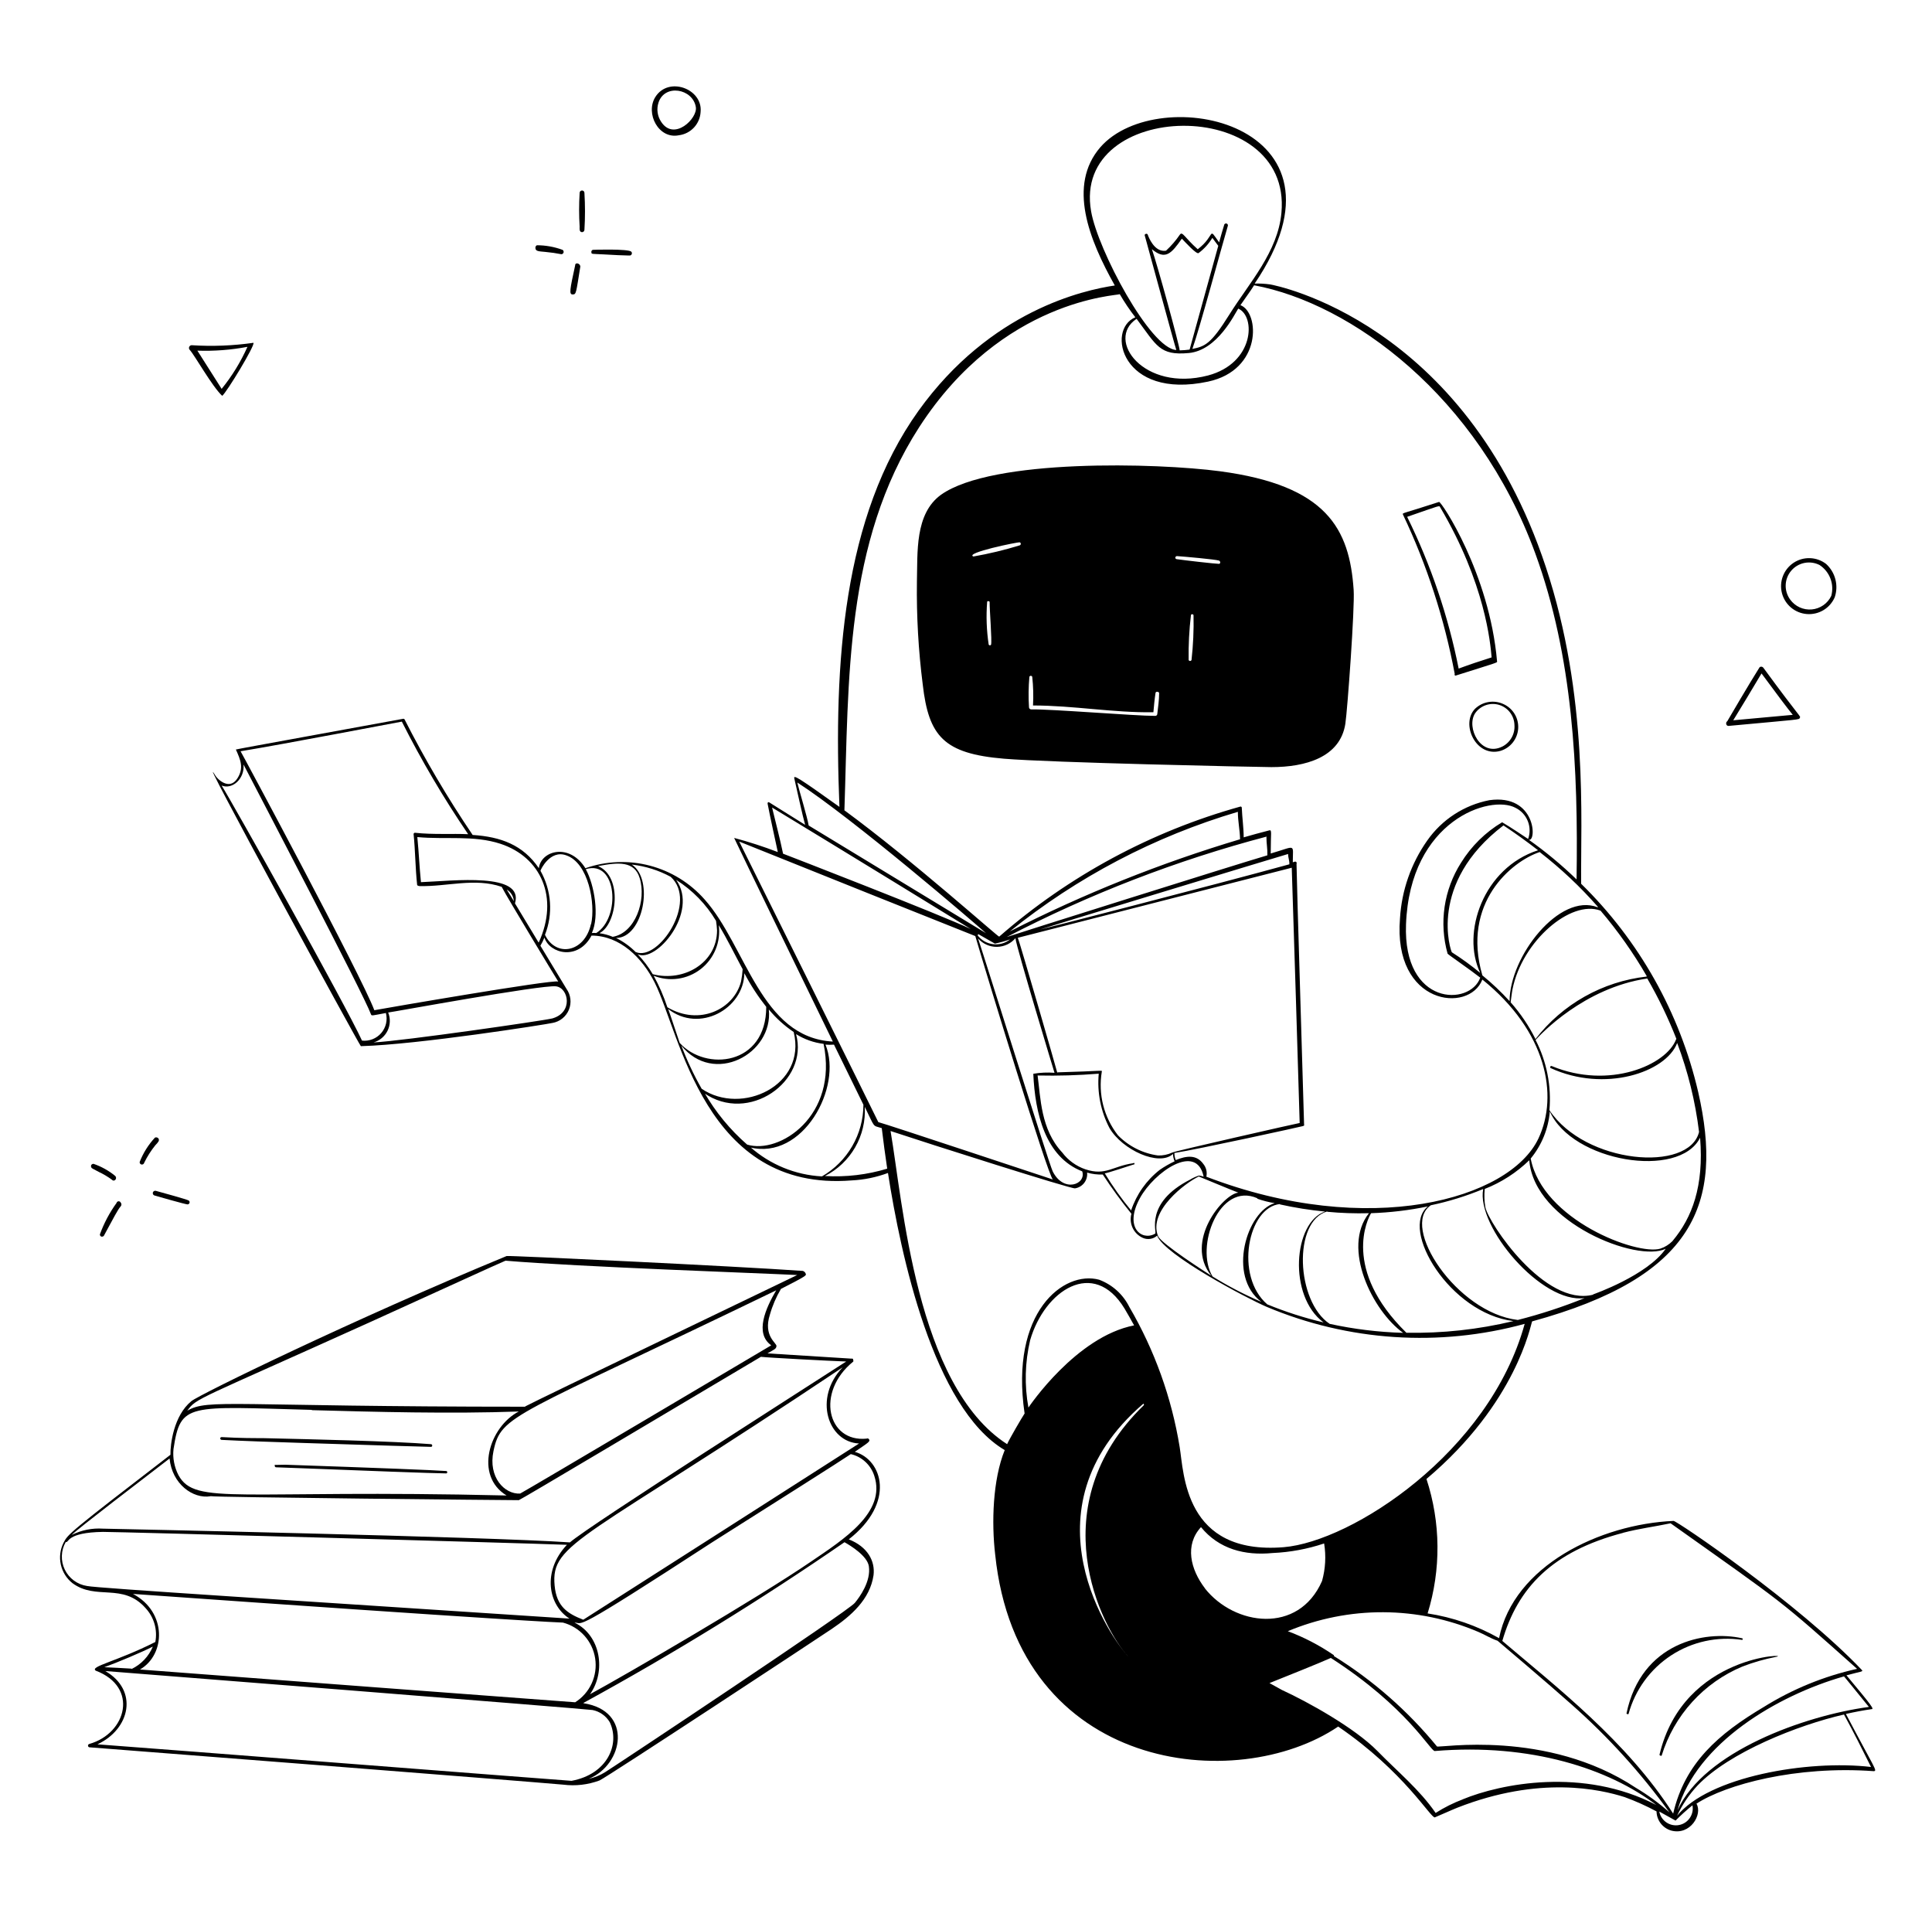 <svg xmlns="http://www.w3.org/2000/svg" width="155" height="154" viewBox="0 0 155 154" fill="none"><path d="M47.562 20.04C47.519 20.052 47.483 20.081 47.462 20.119C47.44 20.158 47.435 20.204 47.447 20.247C47.447 20.4 47.516 20.354 48.459 20.407C49.271 20.453 49.992 20.492 50.344 20.492H50.559C50.59 20.483 50.619 20.467 50.642 20.444C50.664 20.421 50.681 20.393 50.689 20.361C50.697 20.331 50.698 20.298 50.69 20.267C50.681 20.236 50.666 20.208 50.643 20.185C50.406 19.948 47.585 20.032 47.562 20.04ZM46.504 15.471C46.446 16.377 46.446 17.286 46.504 18.192C46.504 18.284 46.45 18.622 46.696 18.622C46.745 18.622 46.793 18.602 46.828 18.568C46.864 18.534 46.885 18.487 46.887 18.438C46.948 17.45 46.948 16.459 46.887 15.471C46.887 15.42 46.867 15.371 46.831 15.335C46.795 15.3 46.746 15.279 46.696 15.279C46.645 15.279 46.596 15.3 46.56 15.335C46.524 15.371 46.504 15.42 46.504 15.471ZM43.078 19.672C43.037 19.69 43.004 19.721 42.982 19.759C42.96 19.798 42.951 19.842 42.955 19.886C42.955 20.185 43.292 20.155 43.76 20.208C44.189 20.247 44.617 20.308 45.04 20.392C45.08 20.39 45.119 20.375 45.15 20.349C45.181 20.323 45.204 20.288 45.214 20.249C45.224 20.21 45.221 20.169 45.207 20.131C45.192 20.093 45.166 20.061 45.132 20.04C44.474 19.799 43.778 19.674 43.078 19.672ZM46.144 21.281C45.714 23.259 45.645 23.619 45.944 23.619C46.243 23.619 46.213 23.497 46.557 21.389C46.557 21.12 46.144 21.013 46.144 21.281ZM52.575 7.783C51.755 9.094 52.835 11.186 54.468 10.849C54.932 10.79 55.361 10.57 55.68 10.226C55.998 9.883 56.185 9.438 56.208 8.971C56.385 7.124 53.633 6.096 52.575 7.783ZM53.042 9.768C52.893 9.545 52.797 9.292 52.76 9.026C52.722 8.761 52.746 8.49 52.828 8.235C53.318 6.702 55.587 7.108 55.825 8.588C55.986 9.484 54.077 11.363 53.042 9.768ZM15.375 27.69C15.332 27.691 15.291 27.705 15.255 27.729C15.22 27.754 15.193 27.788 15.177 27.828C15.161 27.867 15.156 27.911 15.164 27.953C15.172 27.995 15.192 28.034 15.222 28.065C15.62 28.494 17.023 31.009 17.828 31.752C18.196 31.453 20.473 27.705 20.334 27.498C18.692 27.733 17.03 27.797 15.375 27.69ZM19.852 27.82C19.313 29.03 18.617 30.164 17.782 31.193L15.835 28.127C17.181 28.173 18.528 28.071 19.852 27.82ZM9.105 94.7C9.156 94.699 9.205 94.68 9.243 94.646C9.265 94.625 9.282 94.6 9.294 94.573C9.306 94.545 9.312 94.515 9.312 94.485C9.312 94.455 9.306 94.425 9.294 94.397C9.282 94.37 9.265 94.345 9.243 94.324C8.723 93.898 8.131 93.569 7.495 93.351C7.434 93.355 7.376 93.382 7.334 93.427C7.312 93.46 7.3 93.499 7.3 93.538C7.3 93.578 7.312 93.617 7.334 93.65C7.334 93.695 7.418 93.734 7.909 93.994C8.287 94.17 8.647 94.383 8.982 94.631C9.013 94.668 9.057 94.693 9.105 94.7ZM9.35 96.493C8.791 97.265 8.342 98.112 8.016 99.008C8.012 99.047 8.021 99.086 8.042 99.119C8.063 99.153 8.094 99.178 8.131 99.192H8.2C8.228 99.191 8.255 99.184 8.279 99.17C8.303 99.157 8.323 99.138 8.338 99.115L8.691 98.463C9.028 97.85 9.457 97.007 9.68 96.769C9.72 96.727 9.742 96.671 9.742 96.612C9.742 96.554 9.72 96.498 9.68 96.455C9.664 96.422 9.638 96.396 9.606 96.378C9.574 96.361 9.538 96.354 9.501 96.358C9.465 96.362 9.432 96.378 9.404 96.402C9.377 96.426 9.358 96.458 9.35 96.493ZM12.684 91.603C12.717 91.567 12.739 91.523 12.746 91.475C12.753 91.427 12.745 91.378 12.723 91.335C12.693 91.288 12.647 91.253 12.593 91.238C12.54 91.222 12.482 91.227 12.432 91.25C11.904 91.819 11.488 92.482 11.205 93.205C11.202 93.23 11.204 93.255 11.211 93.279C11.217 93.303 11.229 93.325 11.245 93.345C11.261 93.364 11.28 93.38 11.303 93.391C11.325 93.403 11.349 93.41 11.374 93.412C11.42 93.415 11.466 93.401 11.502 93.373C11.539 93.344 11.564 93.304 11.573 93.259C11.815 92.765 12.11 92.3 12.455 91.871C12.623 91.695 12.669 91.633 12.684 91.603ZM12.501 95.52C12.476 95.513 12.45 95.512 12.425 95.515C12.4 95.519 12.375 95.527 12.353 95.54C12.331 95.552 12.312 95.57 12.296 95.59C12.281 95.61 12.27 95.633 12.263 95.658C12.256 95.683 12.255 95.708 12.258 95.734C12.262 95.759 12.27 95.783 12.283 95.805C12.296 95.827 12.313 95.847 12.333 95.862C12.353 95.878 12.376 95.889 12.401 95.895C12.562 95.941 14.877 96.608 15.053 96.608C15.088 96.604 15.12 96.591 15.148 96.569C15.175 96.547 15.195 96.519 15.206 96.486C15.216 96.451 15.215 96.413 15.202 96.379C15.19 96.345 15.167 96.315 15.137 96.294C15.023 96.21 12.531 95.528 12.501 95.52ZM141.469 53.56C141.448 53.532 141.42 53.51 141.388 53.496C141.356 53.481 141.321 53.474 141.285 53.476C141.255 53.476 141.225 53.484 141.199 53.501C141.173 53.517 141.153 53.54 141.14 53.568C140.373 54.779 138.748 57.554 138.58 57.845C138.541 57.871 138.511 57.909 138.496 57.953C138.481 57.998 138.481 58.046 138.495 58.09C138.504 58.13 138.527 58.166 138.559 58.191C138.591 58.216 138.631 58.229 138.672 58.228C144.52 57.684 144.329 57.745 144.397 57.577C144.466 57.408 144.558 57.776 141.469 53.56ZM143.83 57.339L139.055 57.776C139.668 56.787 140.718 55.032 141.178 54.258C141.239 54.158 141.285 54.074 141.324 54.02C142.596 55.745 143.439 56.864 143.83 57.339ZM146.505 45.235C146.135 44.95 145.684 44.788 145.217 44.771C144.749 44.754 144.288 44.883 143.898 45.141C143.508 45.399 143.208 45.772 143.04 46.209C142.872 46.645 142.844 47.123 142.961 47.576C143.078 48.029 143.333 48.434 143.691 48.735C144.049 49.036 144.492 49.217 144.959 49.254C145.425 49.291 145.891 49.181 146.292 48.941C146.693 48.7 147.009 48.34 147.195 47.911C147.353 47.446 147.372 46.945 147.249 46.47C147.127 45.995 146.868 45.566 146.505 45.235ZM143.623 48.095C143.375 47.756 143.247 47.343 143.262 46.922C143.277 46.502 143.433 46.099 143.705 45.779C143.977 45.458 144.349 45.238 144.761 45.155C145.173 45.072 145.601 45.13 145.977 45.32C146.375 45.58 146.681 45.96 146.85 46.404C147.02 46.849 147.044 47.336 146.919 47.796C146.776 48.097 146.556 48.356 146.282 48.547C146.008 48.737 145.689 48.854 145.356 48.884C145.024 48.914 144.689 48.857 144.385 48.719C144.082 48.58 143.819 48.365 143.623 48.095ZM118.335 56.856C117.163 58.075 118.412 60.781 120.382 60.229C120.774 60.109 121.119 59.873 121.373 59.552C121.626 59.23 121.776 58.839 121.801 58.431C121.826 58.022 121.725 57.615 121.513 57.266C121.3 56.916 120.986 56.639 120.612 56.473C120.238 56.3 119.821 56.244 119.415 56.313C119.008 56.381 118.632 56.571 118.335 56.856ZM121.501 58.151C121.528 58.501 121.451 58.851 121.281 59.157C121.11 59.464 120.854 59.714 120.543 59.876C118.795 60.765 117.607 58.343 118.343 57.216C118.55 56.915 118.848 56.688 119.192 56.566C119.537 56.444 119.911 56.435 120.261 56.538C120.612 56.642 120.92 56.854 121.143 57.144C121.366 57.433 121.491 57.786 121.501 58.151ZM116.71 54.058C116.672 54.12 116.71 54.212 116.795 54.188C120.244 53.1 120.114 53.161 120.106 53.054C119.493 45.987 115.622 40.199 115.453 40.261C112.525 41.219 112.487 41.127 112.556 41.273C114.486 45.338 115.882 49.635 116.71 54.058ZM115.538 40.682C119.163 46.815 119.57 51.598 119.669 52.732C118.688 53.046 117.991 53.269 117.025 53.629C116.185 49.408 114.796 45.316 112.893 41.456C115.622 40.514 115.453 40.537 115.538 40.682ZM80.538 60.857C84.263 61.172 100.422 61.517 102.001 61.532C104.714 61.532 107.512 60.765 107.934 58.059C108.102 56.956 108.7 48.723 108.601 47.328C108.271 42.407 106.447 38.942 97.869 37.8C92.848 37.133 79.603 36.765 75.494 39.686C73.378 41.219 73.624 44.331 73.562 46.669C73.525 49.423 73.682 52.177 74.03 54.909C74.505 59.064 75.724 60.451 80.538 60.857ZM95.593 52.939C95.584 52.962 95.568 52.983 95.547 52.997C95.527 53.011 95.502 53.019 95.478 53.019C95.453 53.019 95.428 53.011 95.407 52.997C95.387 52.983 95.371 52.962 95.362 52.939C95.343 51.738 95.405 50.537 95.546 49.344C95.546 49.252 95.731 49.237 95.754 49.344C95.781 50.545 95.727 51.746 95.593 52.939ZM94.435 44.607C95.002 44.645 97.501 44.867 97.8 44.967C97.907 45.005 97.946 45.205 97.8 45.228C97.509 45.228 94.972 44.937 94.404 44.852C94.236 44.829 94.274 44.599 94.435 44.607ZM82.585 54.288C82.593 54.265 82.609 54.244 82.629 54.23C82.65 54.216 82.674 54.208 82.699 54.208C82.725 54.208 82.749 54.216 82.769 54.23C82.79 54.244 82.806 54.265 82.814 54.288C82.898 55.052 82.918 55.821 82.876 56.588C86.103 56.588 89.307 57.178 92.534 57.132C92.58 56.611 92.626 56.105 92.703 55.599C92.703 55.43 93.002 55.476 92.994 55.599C92.994 56.158 92.91 56.71 92.848 57.262C92.848 57.305 92.831 57.346 92.801 57.376C92.771 57.406 92.73 57.423 92.687 57.423C91.016 57.423 84.378 56.871 82.722 56.902C82.678 56.9 82.636 56.882 82.605 56.851C82.574 56.819 82.556 56.778 82.554 56.733C82.503 55.919 82.513 55.101 82.585 54.288ZM79.518 51.697C79.51 51.717 79.497 51.734 79.479 51.746C79.461 51.758 79.44 51.765 79.419 51.765C79.397 51.765 79.376 51.758 79.359 51.746C79.341 51.734 79.327 51.717 79.319 51.697C79.149 50.569 79.108 49.424 79.196 48.286C79.196 48.179 79.388 48.21 79.396 48.286C79.388 48.9 79.595 51.437 79.511 51.697H79.518ZM81.818 43.503C81.841 43.513 81.86 43.53 81.874 43.551C81.888 43.572 81.895 43.597 81.895 43.622C81.895 43.647 81.888 43.672 81.874 43.693C81.86 43.714 81.841 43.73 81.818 43.741C80.596 44.118 79.352 44.417 78.093 44.638C77.357 44.354 81.642 43.472 81.803 43.503H81.818ZM133.137 140.753C133.137 140.814 133.298 140.875 133.313 140.814C133.804 139.219 134.64 137.752 135.762 136.517C136.884 135.282 138.265 134.31 139.806 133.67C140.671 133.338 141.564 133.081 142.474 132.904C143.961 132.635 135.061 132.612 133.137 140.753ZM130.654 137.48C131.181 135.547 132.4 133.874 134.078 132.779C135.757 131.684 137.778 131.243 139.76 131.539C139.829 131.539 139.844 131.424 139.76 131.409C136.771 130.742 131.681 131.754 130.493 137.426C130.462 137.48 130.638 137.533 130.654 137.48Z" fill="black"></path><path d="M148.092 137.48C148.775 137.326 149.457 137.196 150.147 137.096C150.361 137.096 150.254 136.913 148.138 134.383C149.311 134.061 149.503 134.099 149.373 133.954C144.321 128.634 134.525 121.981 134.264 121.996C128.377 122.256 121.433 125.591 120.267 131.401C118.492 130.398 116.549 129.726 114.534 129.416C115.62 125.898 115.588 122.13 114.442 118.631C121.709 112.499 122.797 106.228 122.92 105.991C135.951 102.426 138.289 96.539 136.242 87.594C134.768 81.245 131.51 75.45 126.852 70.891C126.798 65.84 127.465 55.867 124.016 45.473C117.493 25.789 102.315 22.883 101.901 22.814C101.49 22.757 101.075 22.734 100.66 22.745C109.383 9.868 92.925 6.495 88.28 11.807C85.628 14.873 87.383 19.242 89.438 22.899C86.977 23.267 79.473 24.892 73.685 32.956C67.607 41.464 66.879 53.2 67.346 64.721C64.042 62.36 63.667 62.145 63.721 62.421C63.866 63.057 64.418 65.564 64.594 66.162L61.712 64.36C61.643 64.314 61.574 64.36 61.582 64.46C61.835 65.763 62.126 67.051 62.402 68.346C61.255 67.907 60.086 67.529 58.899 67.212C59.788 69.09 63.835 77.422 66.817 83.547C61.022 83.232 59.865 75.881 56.53 72.148C55.366 70.826 53.834 69.881 52.13 69.435C50.426 68.988 48.627 69.06 46.964 69.642C45.669 67.564 43.384 68.247 43.231 69.642C41.959 67.764 40.165 67.12 37.919 66.974C35.907 63.999 34.081 60.901 32.454 57.699C32.445 57.683 32.431 57.67 32.415 57.662C32.398 57.654 32.38 57.651 32.362 57.653C28.889 58.297 18.909 60.099 18.924 60.121C19.308 60.972 19.568 61.601 19.055 62.421C18.388 63.487 17.391 62.421 17.292 62.229C15.222 58.88 28.874 83.922 28.951 83.915C33.55 83.792 43.883 82.159 44.327 82.052C44.618 82.001 44.891 81.877 45.121 81.691C45.351 81.506 45.53 81.266 45.642 80.992C45.753 80.719 45.794 80.422 45.76 80.129C45.726 79.835 45.618 79.556 45.446 79.315L43.354 75.858C43.479 75.651 43.587 75.433 43.676 75.207C44.105 76.51 46.389 77.07 47.455 75.046C49.754 75.046 51.525 76.84 52.521 78.809C54.583 82.91 56.53 95.627 68.327 94.684C69.323 94.636 70.306 94.434 71.24 94.087C72.26 100.64 74.874 112.928 80.607 116.316C79.641 118.692 79.542 122.149 79.841 124.694C81.657 142.171 99.242 143.98 107.359 138.492C112.671 142.117 114.81 145.889 115.116 145.774C115.714 145.528 116.297 145.252 116.902 145.007C123.533 142.401 128.4 143.535 130.34 144.149C131.219 144.47 132.075 144.854 132.9 145.298C132.906 145.644 133.023 145.979 133.232 146.255C133.442 146.53 133.733 146.732 134.065 146.831C135.598 147.253 136.618 145.544 136.104 144.677C138.457 143.144 144.099 141.611 150.338 142.071C150.637 142.033 150.392 141.857 148.092 137.48ZM149.917 136.92C144.773 137.618 136.725 140.492 134.586 145.199C136.119 139.833 142.566 136 147.939 134.467C147.939 134.452 149.273 136.1 149.94 136.92H149.917ZM130.194 122.954C131.535 122.601 132.685 122.471 134.027 122.187C143.348 128.803 142.612 128.182 148.989 133.862C146.335 134.451 143.8 135.488 141.493 136.928C137.882 139.074 135.176 141.404 134.234 145.475C130.531 139.672 124.775 135.241 120.528 131.623C121.754 127.385 124.506 124.449 130.217 122.954H130.194ZM121.762 105.876C116.849 105.293 112.303 98.348 114.794 96.677C116.232 96.375 117.639 95.939 118.995 95.374C118.412 98.379 123.694 104.619 127.136 104.12C125.391 104.825 123.601 105.411 121.777 105.876H121.762ZM92.634 98.977C91.584 99.544 90.166 98.448 91.454 96.102C92.596 94.017 95.999 91.626 96.566 94.385C96.446 94.338 96.32 94.307 96.191 94.293C95.944 94.372 95.707 94.48 95.486 94.615C91.799 96.493 92.841 98.854 92.68 98.946L92.634 98.977ZM90.917 93.305C89.246 93.542 88.709 94.332 87.084 93.795C86.342 93.542 85.693 93.072 85.222 92.446C83.482 90.583 83.489 88.023 83.244 86.268C84.881 86.304 86.518 86.255 88.15 86.122C88.011 87.626 88.309 89.138 89.008 90.476C90.028 92.239 93.002 93.596 94.106 92.561C94.112 92.764 94.156 92.964 94.236 93.151C93.823 93.347 93.425 93.575 93.048 93.834C91.977 94.669 91.177 95.803 90.748 97.091C89.972 96.152 89.265 95.158 88.633 94.117C88.794 94.117 90.541 93.535 90.932 93.412C90.951 93.416 90.97 93.413 90.986 93.403C91.001 93.392 91.013 93.376 91.017 93.358C91.021 93.34 91.017 93.321 91.007 93.305C90.997 93.289 90.981 93.278 90.963 93.274L90.917 93.305ZM101.602 67.128C101.602 67.672 101.694 68.063 101.679 68.607C99.211 69.328 81.335 74.962 80.768 75.161C87.408 71.708 94.411 69.004 101.648 67.097L101.602 67.128ZM80.99 74.732C86.409 70.359 92.633 67.093 99.311 65.119C99.311 65.886 99.471 66.537 99.487 67.319C93.127 69.219 86.952 71.69 81.036 74.701L80.99 74.732ZM84.823 86.046C84.823 85.969 81.795 75.513 81.657 75.222L103.634 69.603C103.726 72.263 104.232 88.552 104.27 90.078C104.193 90.078 94.044 92.377 94.037 92.454C93.682 92.618 93.293 92.697 92.902 92.684C91.682 92.515 90.553 91.946 89.691 91.066C89.133 90.351 88.73 89.528 88.507 88.65C88.284 87.771 88.246 86.856 88.395 85.961C88.433 85.816 88.541 85.915 84.846 86.015L84.823 86.046ZM82.999 74.693C83.505 74.517 102.814 68.645 103.342 68.5C103.342 68.822 103.457 69.006 103.442 69.328C97.233 71.037 83.29 74.617 83.022 74.663L82.999 74.693ZM81.036 75.352C80.845 75.504 80.624 75.616 80.389 75.682C80.153 75.748 79.907 75.766 79.664 75.735C79.421 75.704 79.187 75.625 78.975 75.503C78.763 75.381 78.578 75.218 78.43 75.023C78.445 75.011 78.457 74.996 78.465 74.978C78.473 74.961 78.477 74.942 78.476 74.923C78.561 74.977 79.45 75.475 79.818 75.69C80.239 75.602 80.653 75.487 81.059 75.345L81.036 75.352ZM81.466 75.26C81.558 76.027 84.578 85.992 84.601 86.053C84.032 86.008 83.461 86.034 82.899 86.13C83.037 89.303 83.865 92.806 86.824 93.956C87.169 94.999 85.329 95.712 84.455 93.956C84.126 93.266 79.013 76.893 78.469 75.276C78.658 75.491 78.892 75.663 79.155 75.779C79.417 75.896 79.702 75.954 79.989 75.949C80.276 75.945 80.559 75.878 80.818 75.754C81.077 75.63 81.306 75.451 81.489 75.23L81.466 75.26ZM96.198 94.378C96.198 94.378 99.058 95.566 99.349 95.665C98.161 95.757 94.957 99.59 97.18 102.327C96.812 102.097 93.171 99.766 92.91 99.153C92.09 97.145 95.125 94.845 96.221 94.347L96.198 94.378ZM100.859 96.148C101.317 96.311 101.789 96.432 102.269 96.509C100.031 97.153 98.437 102.365 101.196 104.427C99.842 103.846 98.532 103.164 97.279 102.388C95.853 100.042 97.808 94.761 100.882 96.118L100.859 96.148ZM102.683 96.608C103.876 96.874 105.085 97.066 106.301 97.183C103.764 98.034 103.319 103.959 106.186 106.075C104.645 105.712 103.136 105.228 101.671 104.626C99.034 102.373 100.108 96.808 102.706 96.578L102.683 96.608ZM106.47 97.199C107.586 97.306 108.707 97.344 109.827 97.314C107.62 100.104 110.119 105.163 112.571 106.911C110.588 106.855 108.615 106.614 106.677 106.19C103.979 104.396 103.71 97.934 106.493 97.168L106.47 97.199ZM109.996 97.314C111.529 97.263 113.055 97.081 114.557 96.769C112.257 98.601 116.335 105.354 121.417 105.968C118.607 106.643 115.722 106.957 112.832 106.903C107.643 101.821 109.72 97.735 110.019 97.283L109.996 97.314ZM127.802 103.852C123.931 104.833 119.44 98.118 119.171 96.854C119.084 96.363 119.066 95.862 119.118 95.367C120.449 94.845 121.663 94.063 122.69 93.067C123.088 98.072 131.374 101.3 133.636 100.165C132.156 102.304 127.848 103.814 127.825 103.821L127.802 103.852ZM134.172 99.559C133.901 99.831 133.57 100.036 133.206 100.157C131.336 100.717 123.747 97.858 122.805 92.929C123.689 91.855 124.224 90.537 124.338 89.15C126.124 93.19 134.717 94.615 136.395 91.258C136.71 95.16 135.751 97.666 134.195 99.529L134.172 99.559ZM134.471 83.363C133.705 85.425 129.106 87.418 124.506 85.517C124.368 85.455 124.338 85.639 124.399 85.67C128.715 87.663 133.651 86.03 134.556 83.662C135.425 85.962 136.014 88.358 136.311 90.798C135.506 94.071 127.182 93.374 124.307 89.05C124.475 87.105 124.09 85.152 123.196 83.416C123.587 82.979 127.074 79.239 132.156 78.488C133.056 80.041 133.838 81.661 134.494 83.332L134.471 83.363ZM132.095 78.334C130.35 78.531 128.663 79.076 127.133 79.937C125.603 80.798 124.261 81.958 123.188 83.347C122.656 82.28 121.986 81.288 121.195 80.396C121.249 80.044 121.279 79.691 121.348 79.338C122.115 75.506 126.016 72.141 128.408 73.045C129.801 74.682 131.043 76.442 132.118 78.304L132.095 78.334ZM128.178 72.777C125.112 71.573 121.111 76.725 121.111 80.304C120.434 79.562 119.703 78.871 118.926 78.235C117.24 72.424 121.279 69.09 123.525 68.346C125.221 69.66 126.787 71.133 128.201 72.746L128.178 72.777ZM116.136 76.495C116.136 76.541 117.968 77.798 118.757 78.419C117.945 80.718 112.556 80.718 112.801 74.149C113.116 65.771 119.578 63.717 121.586 64.797C122.032 65.017 122.382 65.393 122.568 65.854C122.755 66.315 122.766 66.828 122.598 67.296C122.49 67.227 121.118 66.3 120.513 65.955C119.166 66.76 118.033 67.878 117.209 69.213C116.529 70.283 116.082 71.485 115.897 72.739C115.713 73.994 115.794 75.273 116.136 76.495ZM116.481 76.387C116.404 76.341 114.503 70.868 120.62 66.208C121.624 66.875 122.444 67.465 123.395 68.201C119.01 69.611 117.209 74.823 118.757 78.043C118.035 77.443 117.274 76.89 116.481 76.387ZM87.537 16.951C85.957 7.959 103.687 7.606 102.806 17.073C102.515 20.216 100.223 22.684 98.621 25.244C97.149 27.598 96.681 27.782 95.662 27.988C96.237 26.371 98.007 19.81 98.498 18.146C98.516 18.11 98.519 18.067 98.506 18.029C98.493 17.99 98.466 17.958 98.429 17.939C98.392 17.921 98.35 17.918 98.311 17.931C98.272 17.944 98.24 17.972 98.222 18.008C98.076 18.483 97.938 18.959 97.808 19.442C96.873 18.123 97.57 18.859 96.091 19.994C95.018 19.035 94.865 18.529 94.658 18.821C94.337 19.291 93.964 19.723 93.546 20.109C92.603 20.262 92.136 18.982 92.082 18.828C92.028 18.675 91.806 18.782 91.837 18.875C91.868 18.966 94.259 27.782 94.374 28.073C92.289 27.988 88.066 20.024 87.537 16.951ZM95.371 28.318C97.67 28.104 99.05 25.191 99.341 24.754C100.759 25.359 100.644 29.131 96.911 30.119C91.76 31.461 88.663 27.253 91.185 25.574C92.803 27.728 93.025 28.533 95.363 28.318H95.371ZM94.642 28.104C94.642 27.766 92.826 21.136 92.412 19.986C93.508 20.906 93.991 20.316 94.819 19.143C95.095 19.434 95.999 20.423 96.16 20.3C96.603 19.969 96.978 19.555 97.264 19.081L97.739 19.718C97.44 20.814 95.439 28.035 95.439 28.042C95.172 28.077 94.904 28.098 94.635 28.104H94.642ZM73.739 34.274C80.408 23.957 89.698 23.719 89.836 23.596C90.211 24.242 90.628 24.862 91.086 25.451C88.717 26.425 89.974 32.09 96.919 30.61C101.265 29.683 101.066 25.06 99.517 24.478C99.878 23.941 100.284 23.412 100.614 22.883C108.386 24.325 118.543 31.737 123.173 44.392C126.2 52.671 126.622 61.7 126.484 70.539C125.289 69.383 124.008 68.319 122.651 67.358C123.303 67.549 123.234 63.663 119.493 64.184C117.468 64.576 115.676 65.742 114.495 67.434C113.208 69.265 112.455 71.417 112.319 73.651C111.736 80.634 117.868 81.316 118.926 78.572C124.085 82.727 125.058 87.862 123.426 91.319C121.126 96.202 109.82 99.391 96.781 94.385C96.821 94.207 96.82 94.021 96.778 93.843C96.735 93.665 96.652 93.499 96.536 93.358C95.984 92.592 95.171 92.707 94.328 93.052C94.254 92.872 94.217 92.679 94.221 92.484C96.091 92.193 104.416 90.369 104.546 90.323C104.676 90.277 104.623 90.231 104.623 90.2C104.554 87.479 104.032 70.83 104.017 69.312C104.055 69.22 104.017 69.075 103.856 69.121L103.718 69.166C103.718 67.633 104.032 67.856 101.947 68.461C101.947 66.79 102.062 66.545 101.832 66.606C101.142 66.783 100.46 66.967 99.778 67.166C99.778 66.399 99.655 65.579 99.625 64.782C99.624 64.768 99.62 64.755 99.614 64.743C99.607 64.731 99.598 64.721 99.587 64.713C99.576 64.704 99.564 64.699 99.55 64.696C99.537 64.694 99.523 64.694 99.51 64.698C92.363 66.687 85.752 70.252 80.162 75.13C80.086 75.176 73.317 69.09 67.745 64.997C68.097 54.58 67.768 43.534 73.739 34.274ZM63.966 62.766C68.45 65.663 78.208 74.049 79.105 74.854L64.878 66.215C64.778 65.572 64.096 63.341 63.966 62.766ZM61.942 64.774C66.902 67.779 77.84 74.486 77.878 74.517C75.579 73.413 63.054 68.561 62.824 68.477C62.563 67.212 62.241 66.031 61.942 64.774ZM59.305 67.503C61.797 68.515 78.223 75.084 78.246 75.084C79.227 78.434 84.003 94.071 84.463 94.608C84.164 94.516 70.98 90.124 70.466 90.008C70.435 89.909 59.351 67.58 59.305 67.503ZM17.782 63.011C18.641 63.356 19.637 62.467 19.538 61.325C20.848 63.847 29.196 79.791 29.763 81.362C29.817 81.5 29.84 81.462 30.959 81.255C31.032 81.534 31.035 81.826 30.97 82.107C30.904 82.387 30.771 82.648 30.583 82.866C30.394 83.084 30.156 83.253 29.887 83.358C29.619 83.463 29.329 83.502 29.043 83.47C27.747 80.634 18.602 64.291 17.782 63.011ZM44.266 81.699C43.691 81.853 32.339 83.501 29.97 83.616C30.212 83.547 30.438 83.428 30.631 83.266C30.824 83.105 30.981 82.904 31.092 82.678C31.203 82.451 31.264 82.204 31.273 81.953C31.282 81.701 31.238 81.45 31.143 81.216C31.304 81.216 43.453 78.978 44.603 79.116C45.615 79.231 46.021 81.232 44.281 81.699H44.266ZM44.772 78.733C44.343 78.549 30.844 80.879 30.031 81.032C29.012 78.296 19.415 60.428 19.3 60.26C22.78 59.692 31.281 58.052 32.239 57.883C33.814 61.005 35.591 64.022 37.559 66.913C36.332 66.852 34.746 66.959 33.289 66.798C33.261 66.798 33.233 66.809 33.213 66.829C33.193 66.85 33.182 66.877 33.182 66.905C33.32 68.254 33.32 69.619 33.465 70.968C33.465 71.06 33.657 71.075 33.672 71.075C35.849 71.129 38.103 70.393 40.249 71.136C40.732 72.064 44.649 78.526 44.787 78.733H44.772ZM40.633 71.344C40.802 71.437 40.944 71.572 41.047 71.736C41.151 71.899 41.211 72.086 41.223 72.279C40.908 71.765 40.694 71.412 40.648 71.344H40.633ZM43.208 75.598L41.315 72.463C42.081 69.941 36.34 70.661 33.772 70.761C33.642 69.466 33.611 68.461 33.481 67.143C35.719 67.358 38.003 66.974 40.165 67.687C43.384 68.753 44.879 71.98 43.223 75.598H43.208ZM47.409 74.126C46.895 76.426 44.588 76.801 43.722 74.984C44.047 74.156 44.183 73.264 44.121 72.376C44.059 71.488 43.799 70.624 43.361 69.849C43.361 69.772 44.128 68.139 45.423 68.607C47.225 69.213 47.784 72.516 47.424 74.126H47.409ZM47.823 74.839C47.71 74.831 47.598 74.831 47.485 74.839C48.099 73.482 47.7 71.006 46.995 69.719C49.524 68.937 49.808 73.62 47.838 74.839H47.823ZM48.114 74.839C49.494 74.134 49.977 70.316 47.984 69.473C49.601 69.159 50.896 69.052 51.318 70.424C51.878 72.21 50.965 74.839 49.156 75.145C48.828 75.006 48.483 74.911 48.129 74.862L48.114 74.839ZM51.004 76.372C50.543 75.909 50.01 75.526 49.425 75.237C51.609 75.237 52.491 70.531 50.689 69.35C51.783 69.475 52.842 69.808 53.809 70.332C56.017 72.34 52.82 77.123 51.019 76.372H51.004ZM51.134 76.533C52.613 77.299 56.101 73.175 54.246 70.577C55.555 71.404 56.65 72.528 57.443 73.858C57.486 74.111 57.514 74.367 57.527 74.624C57.527 77.238 54.859 78.787 52.368 78.143C52.026 77.56 51.617 77.02 51.149 76.533H51.134ZM52.422 78.258C53.043 78.51 53.719 78.595 54.383 78.504C55.047 78.414 55.676 78.15 56.206 77.741C56.737 77.331 57.151 76.79 57.407 76.17C57.663 75.551 57.752 74.875 57.665 74.21C58.362 75.352 58.945 76.564 59.581 77.744C59.56 78.076 59.517 78.407 59.451 78.733C58.876 80.956 56.109 82.312 53.541 80.795C53.252 79.917 52.883 79.067 52.437 78.258H52.422ZM53.587 80.918C56.101 82.91 59.666 80.918 59.719 78.066C60.219 79.018 60.807 79.921 61.474 80.764C61.474 85.478 56.607 85.954 54.53 83.654C54.078 82.335 53.932 81.837 53.602 80.918H53.587ZM54.637 83.838C57.243 87.126 62.049 84.535 61.681 80.971C62.256 81.666 62.927 82.275 63.675 82.78C64.74 87.065 59.497 89.51 56.293 87.333C55.655 86.213 55.106 85.044 54.652 83.838H54.637ZM56.477 87.671C60.049 90.177 64.909 86.751 63.866 82.949C64.535 83.369 65.289 83.636 66.074 83.731C67.269 89.526 62.525 92.607 59.941 91.81C58.566 90.612 57.4 89.192 56.492 87.609L56.477 87.671ZM60.164 92.032C64.395 93.098 67.63 87.226 66.227 83.792C66.454 83.811 66.682 83.811 66.909 83.792C67.86 85.739 68.688 87.433 69.27 88.613C69.267 89.779 68.958 90.923 68.374 91.932C67.791 92.941 66.952 93.779 65.943 94.362C63.809 94.249 61.776 93.414 60.179 91.994L60.164 92.032ZM66.181 94.332C67.196 93.818 68.039 93.019 68.606 92.033C69.174 91.048 69.442 89.918 69.377 88.782C70.251 90.56 69.968 90.239 70.742 90.491C70.872 91.58 71.018 92.661 71.179 93.742C69.566 94.23 67.879 94.429 66.196 94.332H66.181ZM82.508 112.905C82.181 111.113 82.228 109.273 82.646 107.501C83.804 103.499 87.743 100.886 90.219 104.964C90.48 105.4 90.733 105.853 90.986 106.313C86.341 107.217 82.577 112.805 82.508 112.905ZM91.76 112.721C83.428 120.8 88.349 130.566 90.526 132.881C89.261 131.585 81.795 121.145 91.714 112.606C91.745 112.575 91.814 112.667 91.76 112.713V112.721ZM90.603 104.833C90.101 103.824 89.236 103.044 88.18 102.649C85.344 101.882 81.006 105.232 82.201 113.38C81.972 113.725 81.013 115.365 80.799 115.841C73.478 111.134 72.421 96.325 71.447 90.721C74.513 91.741 85.912 95.367 86.241 95.321C86.536 95.277 86.802 95.121 86.983 94.885C87.165 94.649 87.248 94.352 87.215 94.056C87.622 94.176 88.047 94.228 88.472 94.209C89.184 95.298 89.951 96.35 90.771 97.359C90.667 97.74 90.703 98.146 90.873 98.502C91.043 98.859 91.337 99.141 91.699 99.299C91.886 99.379 92.092 99.404 92.293 99.371C92.494 99.339 92.681 99.25 92.833 99.115C93.416 100.648 100.008 104.136 101.625 104.826C108.177 107.583 115.465 108.064 122.322 106.19C119.478 116.515 108.448 123.652 102.99 124.104C94.995 124.755 94.987 118.133 94.642 116.071C93.997 112.108 92.628 108.299 90.603 104.833ZM96.674 127.408C95.501 125.874 95.033 123.927 96.352 122.494C97.785 124.249 99.855 124.794 102.101 124.571C103.507 124.51 104.897 124.252 106.232 123.805C106.396 124.809 106.338 125.837 106.064 126.817C104.17 131.125 99.034 130.405 96.666 127.408H96.674ZM117.37 144.325C116.603 144.613 115.868 144.981 115.178 145.421C113.875 143.535 112.165 142.148 110.509 140.454C108.67 138.584 104.898 136.499 102.844 135.556L101.848 135.004C102.86 134.598 105.972 133.356 106.769 132.988C112.901 136.928 114.779 140.492 115.109 140.454C122.835 139.81 129.113 141.903 132.885 144.785C127.028 141.734 120.382 143.075 117.339 144.333L117.37 144.325ZM131.229 143.397C124.085 138.668 115.408 140.232 115.285 140.086C112.945 137.231 110.15 134.781 107.014 132.835C107.02 132.824 107.022 132.812 107.022 132.8C107.022 132.788 107.02 132.776 107.014 132.766C105.865 131.978 104.624 131.332 103.319 130.842C105.743 129.828 108.345 129.311 110.972 129.321C113.599 129.332 116.197 129.87 118.612 130.903C119.194 131.148 119.562 131.409 120.145 131.608C120.145 131.608 124.223 135.058 126.093 136.729C129.017 139.313 131.647 142.213 133.935 145.375C133.098 144.631 132.192 143.969 131.229 143.397ZM133.13 145.314L134.425 146.034C134.855 145.601 135.308 145.192 135.782 144.808C135.815 144.982 135.814 145.162 135.778 145.336C135.741 145.51 135.671 145.675 135.571 145.822C135.471 145.969 135.343 146.095 135.195 146.193C135.046 146.29 134.88 146.357 134.705 146.391C134.53 146.424 134.351 146.422 134.177 146.386C134.003 146.35 133.838 146.28 133.691 146.18C133.544 146.08 133.418 145.952 133.32 145.803C133.223 145.655 133.155 145.488 133.122 145.314H133.13ZM134.54 145.666C134.958 144.766 135.517 143.938 136.196 143.213C138.725 140.561 144.252 138.369 147.939 137.526C148.706 138.921 149.403 140.324 150.108 141.734C145.026 141.136 137.07 142.516 134.533 145.666H134.54ZM22.121 117.504C22.109 117.498 22.096 117.496 22.082 117.496C22.069 117.496 22.056 117.498 22.044 117.504C22.039 117.515 22.036 117.526 22.036 117.538C22.036 117.55 22.039 117.562 22.044 117.573C22.042 117.588 22.043 117.604 22.047 117.619C22.052 117.634 22.059 117.647 22.07 117.659C22.08 117.671 22.092 117.68 22.107 117.686C22.121 117.693 22.136 117.696 22.151 117.696L24.65 117.788C28.483 117.941 34.983 118.186 35.811 118.186C35.832 118.18 35.85 118.168 35.863 118.15C35.876 118.133 35.883 118.112 35.883 118.09C35.883 118.069 35.876 118.048 35.863 118.03C35.85 118.013 35.832 118 35.811 117.995C34.753 117.918 30.445 117.749 22.88 117.489L22.121 117.504ZM31.58 115.971L34.569 116.055C34.583 116.056 34.597 116.054 34.61 116.05C34.623 116.045 34.635 116.038 34.645 116.029C34.655 116.02 34.663 116.008 34.668 115.996C34.674 115.983 34.677 115.969 34.677 115.956C34.678 115.941 34.676 115.927 34.672 115.914C34.667 115.9 34.66 115.888 34.651 115.877C34.641 115.867 34.63 115.858 34.617 115.852C34.605 115.845 34.591 115.842 34.577 115.841C31.511 115.595 25.041 115.45 21.155 115.358H20.848C19.315 115.358 18.166 115.296 17.782 115.273C17.763 115.273 17.744 115.277 17.727 115.285C17.71 115.293 17.695 115.304 17.683 115.319C17.673 115.337 17.668 115.357 17.668 115.377C17.668 115.397 17.673 115.417 17.683 115.434C17.692 115.451 17.705 115.466 17.721 115.477C17.737 115.487 17.755 115.494 17.775 115.496C20.925 115.664 27.571 115.833 31.58 115.971Z" fill="black"></path><path d="M68.097 123.475C71.861 120.532 70.811 117.098 68.58 116.454C69.699 115.687 69.837 115.626 69.715 115.442C69.694 115.412 69.663 115.39 69.628 115.382C69.592 115.373 69.555 115.378 69.523 115.396C66.388 115.71 65.422 111.686 68.442 109.225C68.451 109.217 68.457 109.207 68.462 109.195C68.467 109.184 68.469 109.172 68.469 109.16C68.469 109.148 68.467 109.136 68.462 109.125C68.457 109.114 68.451 109.104 68.442 109.095C68.451 109.07 68.451 109.043 68.442 109.018C68.427 109 68.406 108.986 68.383 108.98C68.359 108.973 68.335 108.973 68.312 108.98L61.574 108.558C62.118 108.237 62.272 108.214 62.294 107.968C62.318 107.723 61.214 107.163 61.766 105.454C61.971 104.729 62.27 104.033 62.655 103.384C64.74 102.327 64.678 102.304 64.648 102.189C64.632 102.131 64.601 102.079 64.56 102.036C64.518 101.993 64.467 101.961 64.41 101.943C58.991 101.56 40.717 100.694 40.648 100.748C28.383 105.814 15.973 111.87 15.352 112.391C13.926 113.556 13.658 115.871 13.674 116.691C5.518 122.962 5.456 123.054 5.096 123.751C4.826 124.29 4.749 124.906 4.879 125.495C5.009 126.084 5.337 126.61 5.809 126.986C7.725 128.404 9.856 126.917 11.696 129.009C12.024 129.369 12.265 129.8 12.398 130.268C12.531 130.736 12.553 131.229 12.462 131.708C9.32 133.294 7.189 133.662 7.679 134.007C11.144 135.318 10.163 139.036 7.166 139.887C7.136 139.894 7.109 139.911 7.09 139.935C7.07 139.96 7.06 139.99 7.06 140.021C7.06 140.052 7.07 140.082 7.09 140.106C7.109 140.13 7.136 140.148 7.166 140.155C7.288 140.155 42.426 142.899 45.193 143.152C46.175 143.276 47.171 143.16 48.098 142.815C48.643 142.585 65.767 131.317 66.733 130.658C68.266 129.623 69.799 128.297 70.082 126.35C70.221 125.223 69.615 124.073 68.097 123.475ZM8.446 134.038C8.522 134.038 47.393 137.104 47.539 137.165C47.824 137.222 48.094 137.338 48.332 137.506C48.57 137.673 48.77 137.889 48.919 138.139C49.762 139.91 48.727 142.316 45.852 142.845C45.032 142.799 12.754 140.277 7.817 139.917C10.462 138.683 11.121 135.579 8.446 134.038ZM10.669 127.852C40.694 129.975 45.017 130.152 45.163 130.152C45.827 130.327 46.426 130.692 46.885 131.203C47.345 131.713 47.645 132.347 47.749 133.026C47.853 133.705 47.757 134.4 47.472 135.025C47.187 135.65 46.725 136.178 46.144 136.544C45.086 136.468 15.429 134.245 11.228 133.915C13.283 132.735 13.428 129.316 10.669 127.852ZM61.858 107.922C61.206 108.305 42.311 119.505 41.728 119.803C40.471 119.872 39.153 118.485 39.59 116.4C40.211 113.434 41.123 113.733 62.272 103.499C61.428 104.94 60.532 106.933 61.858 107.899V107.922ZM42.135 112.836H42.089C18.61 112.836 16.701 112.169 15.023 113.158C15.789 112.107 15.666 112.391 29.824 105.991C35.504 103.415 39.904 101.391 40.556 101.123C46.45 101.621 61.306 102.135 63.958 102.273C61.804 103.323 43.147 112.268 42.135 112.813V112.836ZM25.018 113.112C30.008 113.25 36.209 113.418 41.621 113.219C39.253 114.453 38.026 118.362 40.64 119.957C19.078 119.443 15.666 120.8 14.317 118.324C13.986 117.679 13.847 116.953 13.919 116.231C14.486 112.483 15.046 112.828 25.018 113.089V113.112ZM16.885 120.01C17.069 120.102 40.648 120.332 41.621 120.332C41.721 120.332 53.663 113.211 61.045 108.834C61.635 108.903 66.579 109.164 67.89 109.21C65.675 110.659 47.27 122.356 45.722 123.72C39.368 123.268 8.346 122.617 8.262 122.617C7.394 122.559 6.526 122.734 5.748 123.123C6.276 122.594 11.366 118.715 13.604 116.99C13.804 119.037 15.482 120.248 16.885 120.018V120.01ZM68.933 115.779C66.541 117.312 47.677 129.37 46.795 129.922C45.546 129.439 44.649 128.872 44.496 127.185C44.174 123.713 46.742 123.636 67.607 109.678C65.238 112.138 66.418 115.68 68.933 115.787V115.779ZM47.332 135.901C48.627 134.099 48.229 131.194 46.09 130.152C46.857 130.152 45.676 131.163 57.159 123.697C61.827 120.746 67.522 117.144 68.258 116.638C68.697 116.74 69.102 116.956 69.432 117.262C69.763 117.568 70.008 117.956 70.144 118.385C71.11 121.321 67.653 123.498 65.085 125.246C60.869 128.136 50.252 134.314 47.332 135.901ZM45.745 129.837C24.428 128.427 7.664 127.384 6.982 127.216C6.6 127.158 6.239 127.008 5.928 126.78C5.617 126.551 5.367 126.25 5.199 125.903C5.03 125.556 4.949 125.173 4.962 124.787C4.975 124.402 5.081 124.025 5.272 123.69C5.556 123.774 5.272 122.923 8.262 122.877C9.695 122.877 41.629 123.766 45.484 123.912C43.484 126.028 43.959 128.78 45.745 129.868V129.837ZM10.554 133.846C9.711 133.793 9.021 133.762 8.369 133.731C9.366 133.371 11.435 132.505 12.263 132.076C11.933 132.865 11.325 133.506 10.554 133.877V133.846ZM46.818 136.59C54.013 132.657 61 128.356 67.752 123.705C68.204 123.958 69.584 124.794 69.707 125.637C69.883 126.84 68.979 128.09 68.58 128.573C68.02 129.255 49.662 141.443 48.551 142.148C48.146 142.402 47.7 142.584 47.232 142.684C50.045 141.542 50.781 137.227 46.818 136.621V136.59Z" fill="black"></path></svg>